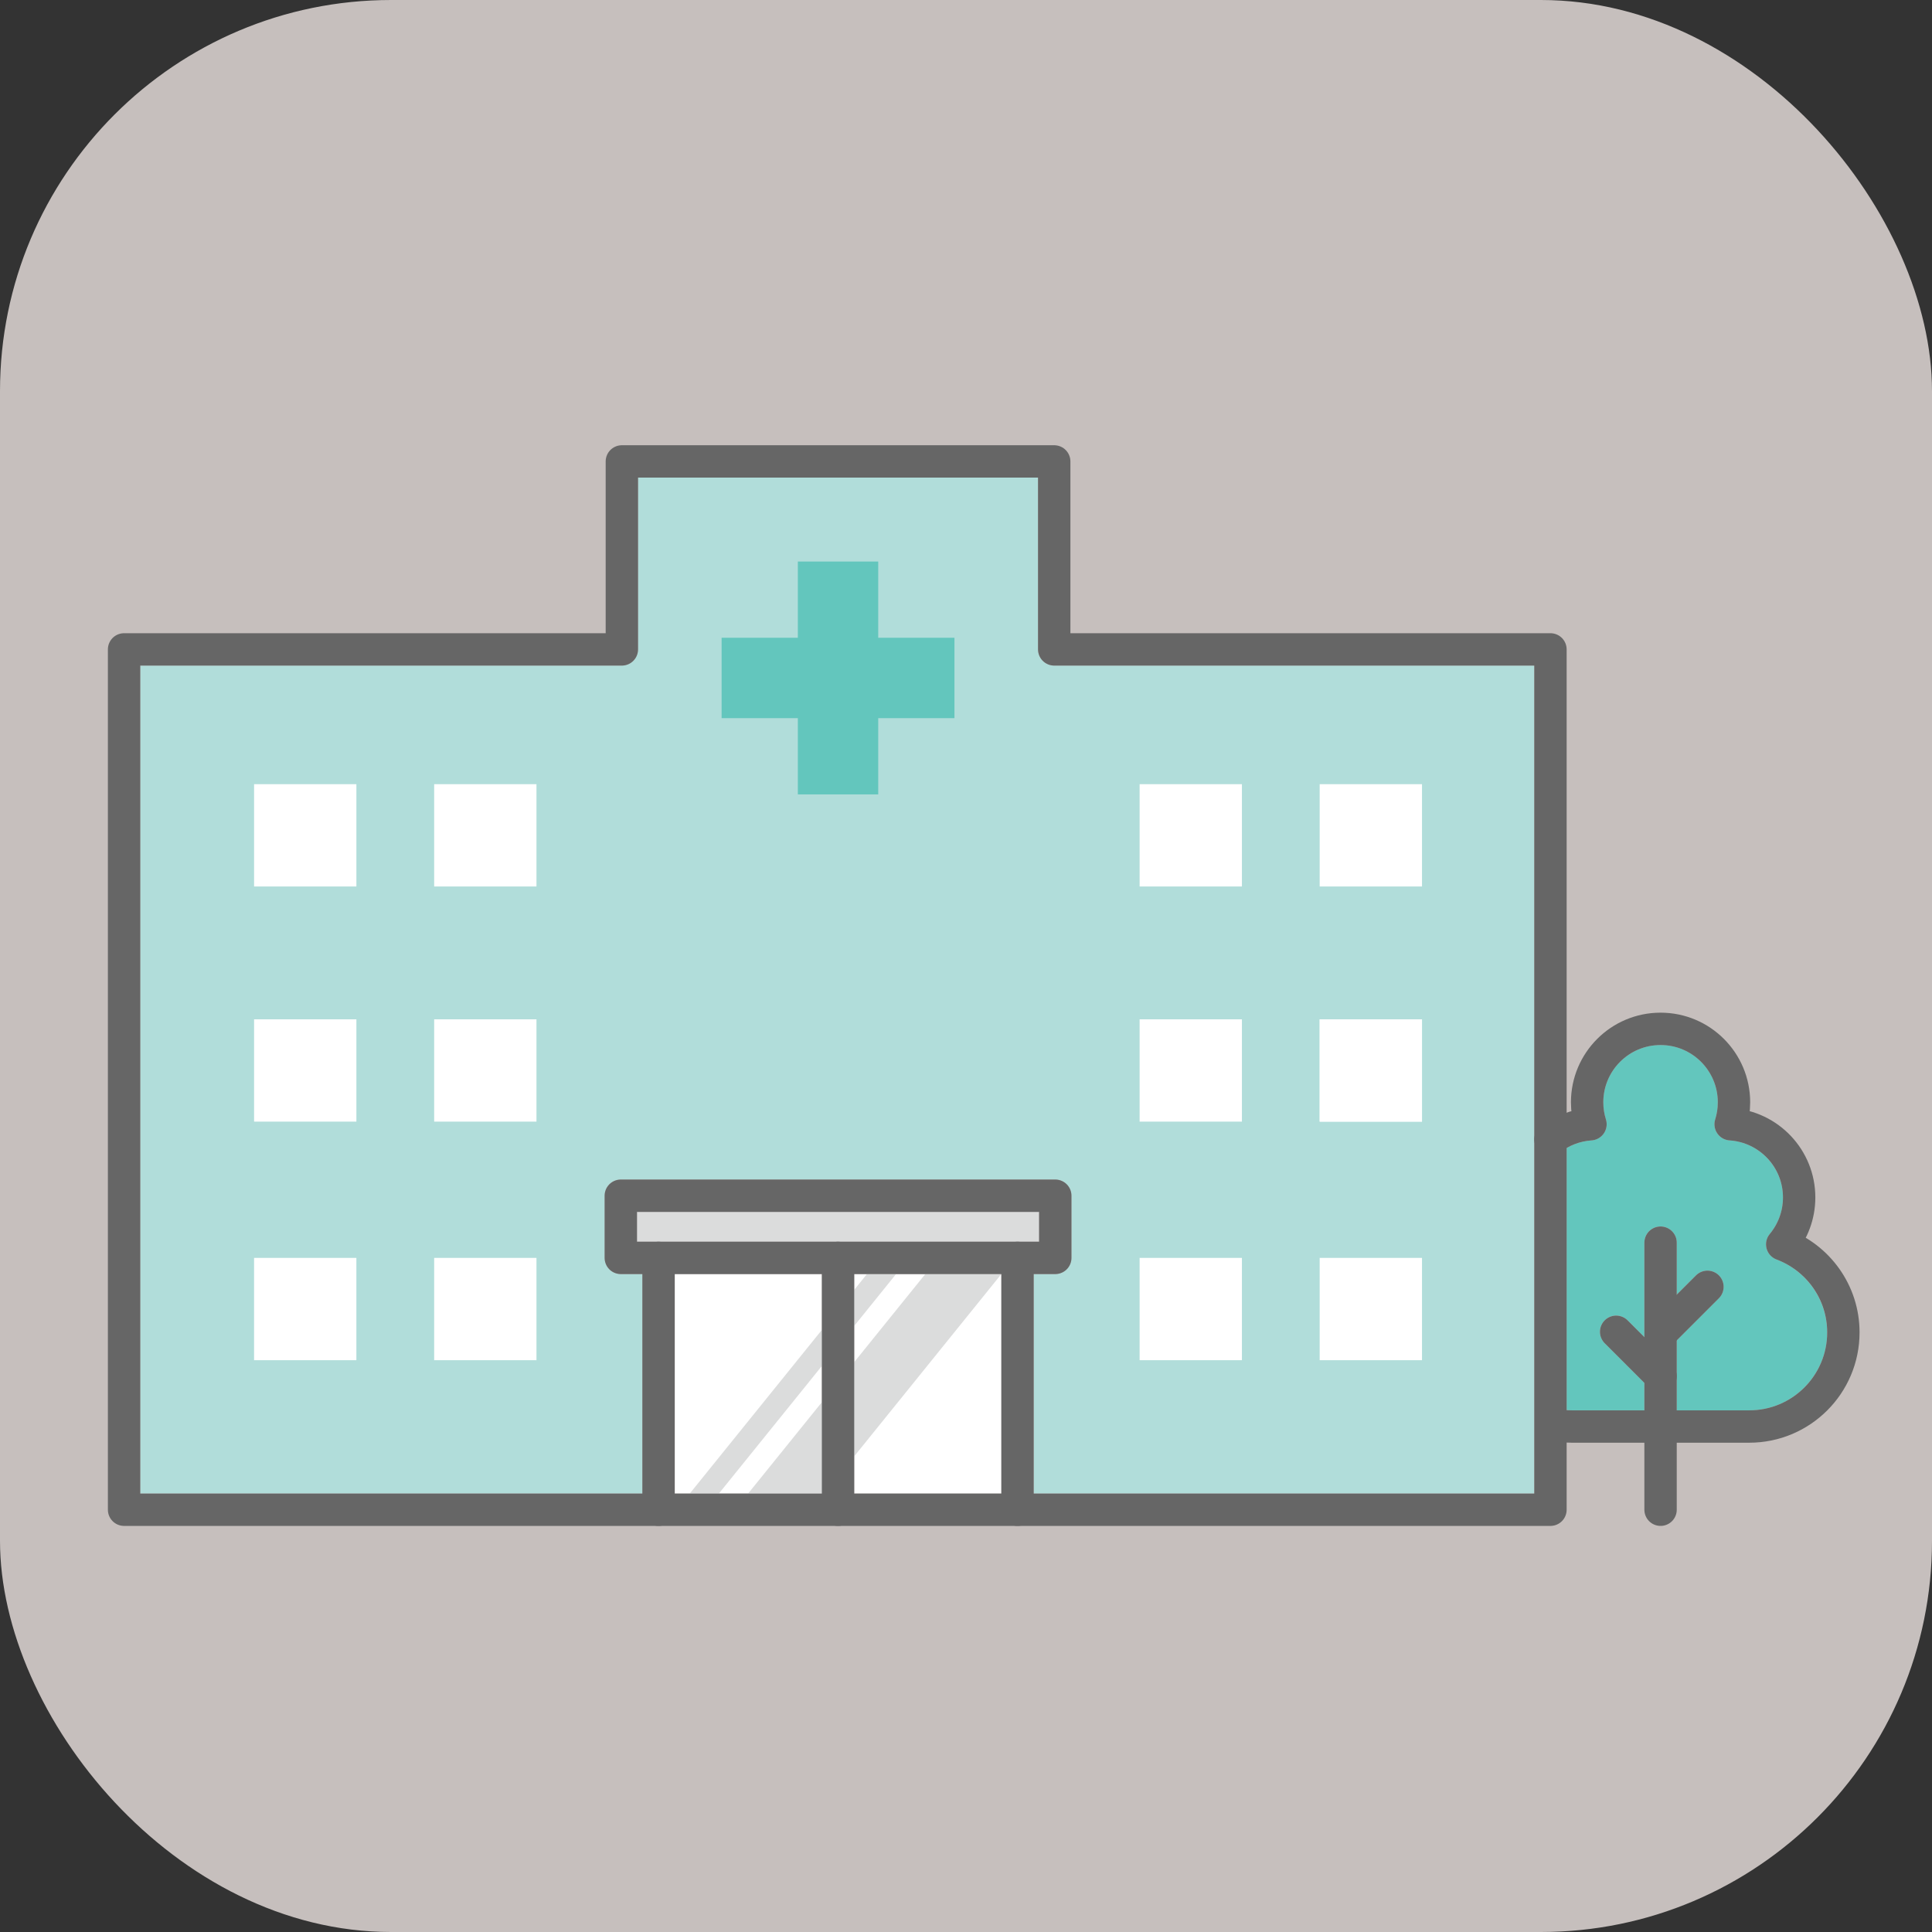 <?xml version="1.0" encoding="UTF-8"?>
<svg id="_レイヤー_2" data-name="レイヤー 2" xmlns="http://www.w3.org/2000/svg" width="109" height="109" viewBox="0 0 109 109">
  <rect x="0" y="0" width="109" height="109" fill="#333333" stroke="none"/>
  <defs>
    <style>
      .cls-1 {
        fill: #dbdcdc;
      }

      .cls-1, .cls-2, .cls-3, .cls-4, .cls-5 {
        stroke-width: 0px;
      }

      .cls-6 {
        fill: none;
        stroke: #666;
        stroke-linecap: round;
        stroke-linejoin: round;
        stroke-width: 1.826px;
      }

      .cls-2 {
        fill: #b1ddda;
      }

      .cls-3 {
        fill: #c6bfbd;
      }

      .cls-4 {
        fill: #fff;
      }

      .cls-5 {
        fill: #63c6bd;
      }
    </style>
  </defs>
  <rect class="cls-3" width="109" height="109" rx="22.064" ry="22.064"/>
  <g>
    <rect class="cls-4" x="48.194" y="71.881" width="8.3" height="12.381"/>
    <rect class="cls-4" x="38.068" y="71.881" width="8.3" height="12.381"/>
    <path class="cls-2" d="m86.561,84.262h-28.241v-12.381h1.217c.504,0,.913-.409.913-.913v-3.507c0-.504-.409-.913-.913-.913h-24.512c-.504,0-.913.409-.913.913v3.507c0,.504.409.913.913.913h1.217v12.381H7.913v-46.711h27.17c.504,0,.913-.409.913-.913v-9.692h22.568v9.692c0,.504.409.913.913.913h27.083v46.711Z"/>
    <g>
      <polygon class="cls-1" points="38.663 84.576 40.306 84.576 50.554 71.881 48.911 71.881 38.663 84.576"/>
      <polygon class="cls-1" points="41.955 84.576 46.245 84.576 56.494 71.881 52.203 71.881 41.955 84.576"/>
    </g>
    <rect class="cls-1" x="35.938" y="68.374" width="22.686" height="1.681"/>
    <path class="cls-5" d="m98.69,79.569h-4.092v-3.946l2.378-2.378c.357-.357.357-.934,0-1.291s-.934-.357-1.291,0l-1.087,1.087v-2.933c0-.504-.409-.913-.913-.913s-.913.409-.913.913v5.329l-.947-.947c-.357-.357-.934-.357-1.291,0-.357.357-.357.934,0,1.291l2.238,2.238v1.549h-4.092c-.098,0-.196-.01-.294-.016v-14.78c.428-.249.905-.4,1.405-.433.279-.019.534-.164.693-.395s.202-.521.118-.789c-.098-.312-.147-.637-.147-.967,0-1.781,1.449-3.23,3.23-3.23s3.23,1.449,3.23,3.23c0,.33-.049.655-.147.967-.084.268-.041.558.118.789s.414.377.693.395c1.689.113,3.012,1.526,3.012,3.218,0,.763-.258,1.477-.745,2.063-.189.228-.257.532-.18.818.076.285.285.516.562.621,1.71.64,2.858,2.293,2.858,4.113,0,2.425-1.972,4.397-4.396,4.397Z"/>
    <g>
      <polygon class="cls-6" points="35.084 36.638 35.084 26.033 59.477 26.033 59.477 36.638 87.474 36.638 87.474 85.176 7 85.176 7 36.638 35.084 36.638"/>
      <polygon class="cls-5" points="40.712 35.982 45.013 35.982 45.013 31.681 49.548 31.681 49.548 35.982 53.849 35.982 53.849 40.517 49.548 40.517 49.548 44.818 45.013 44.818 45.013 40.517 40.712 40.517 40.712 35.982"/>
      <line class="cls-6" x1="57.407" y1="85.176" x2="57.407" y2="70.968"/>
      <line class="cls-6" x1="37.154" y1="70.968" x2="37.154" y2="85.176"/>
      <rect class="cls-6" x="35.024" y="67.461" width="24.512" height="3.507" transform="translate(94.561 138.429) rotate(180)"/>
      <line class="cls-6" x1="47.281" y1="70.968" x2="47.281" y2="85.176"/>
      <rect class="cls-4" x="24.495" y="44.241" width="5.772" height="5.772" transform="translate(54.762 94.255) rotate(180)"/>
      <rect class="cls-4" x="14.334" y="44.241" width="5.772" height="5.772" transform="translate(34.441 94.255) rotate(180)"/>
      <rect class="cls-4" x="24.495" y="57.508" width="5.772" height="5.772" transform="translate(54.762 120.788) rotate(180)"/>
      <rect class="cls-4" x="64.294" y="57.508" width="5.772" height="5.772" transform="translate(134.361 120.788) rotate(180)"/>
      <rect class="cls-4" x="64.294" y="44.241" width="5.772" height="5.772" transform="translate(134.361 94.255) rotate(180)"/>
      <rect class="cls-4" x="74.455" y="57.508" width="5.772" height="5.772" transform="translate(154.681 120.788) rotate(180)"/>
      <rect class="cls-4" x="74.455" y="44.241" width="5.772" height="5.772" transform="translate(154.681 94.255) rotate(180)"/>
      <rect class="cls-4" x="74.455" y="57.508" width="5.772" height="5.772" transform="translate(154.681 120.788) rotate(180)"/>
      <rect class="cls-4" x="64.294" y="70.968" width="5.772" height="5.772" transform="translate(134.361 147.708) rotate(180)"/>
      <rect class="cls-4" x="74.455" y="70.968" width="5.772" height="5.772" transform="translate(154.681 147.708) rotate(180)"/>
      <rect class="cls-4" x="14.335" y="70.968" width="5.772" height="5.772" transform="translate(34.441 147.708) rotate(180)"/>
      <rect class="cls-4" x="24.495" y="70.968" width="5.772" height="5.772" transform="translate(54.762 147.708) rotate(180)"/>
      <rect class="cls-4" x="14.334" y="57.508" width="5.772" height="5.772" transform="translate(34.441 120.788) rotate(180)"/>
      <g>
        <path class="cls-6" d="m87.503,80.351c.379.086.773.131,1.178.131h10.009c2.932,0,5.31-2.377,5.31-5.31,0-2.278-1.437-4.215-3.451-4.969.597-.718.956-1.64.956-2.646,0-2.194-1.707-3.985-3.865-4.129.123-.391.189-.807.189-1.239,0-2.288-1.855-4.143-4.143-4.143s-4.143,1.855-4.143,4.143c0,.432.066.848.189,1.239-.848.057-1.626.367-2.258.857"/>
        <line class="cls-6" x1="93.686" y1="85.176" x2="93.686" y2="70.109"/>
        <line class="cls-6" x1="96.331" y1="72.6" x2="93.826" y2="75.105"/>
        <line class="cls-6" x1="91.18" y1="75.137" x2="93.686" y2="77.642"/>
      </g>
    </g>
  </g>
</svg>
